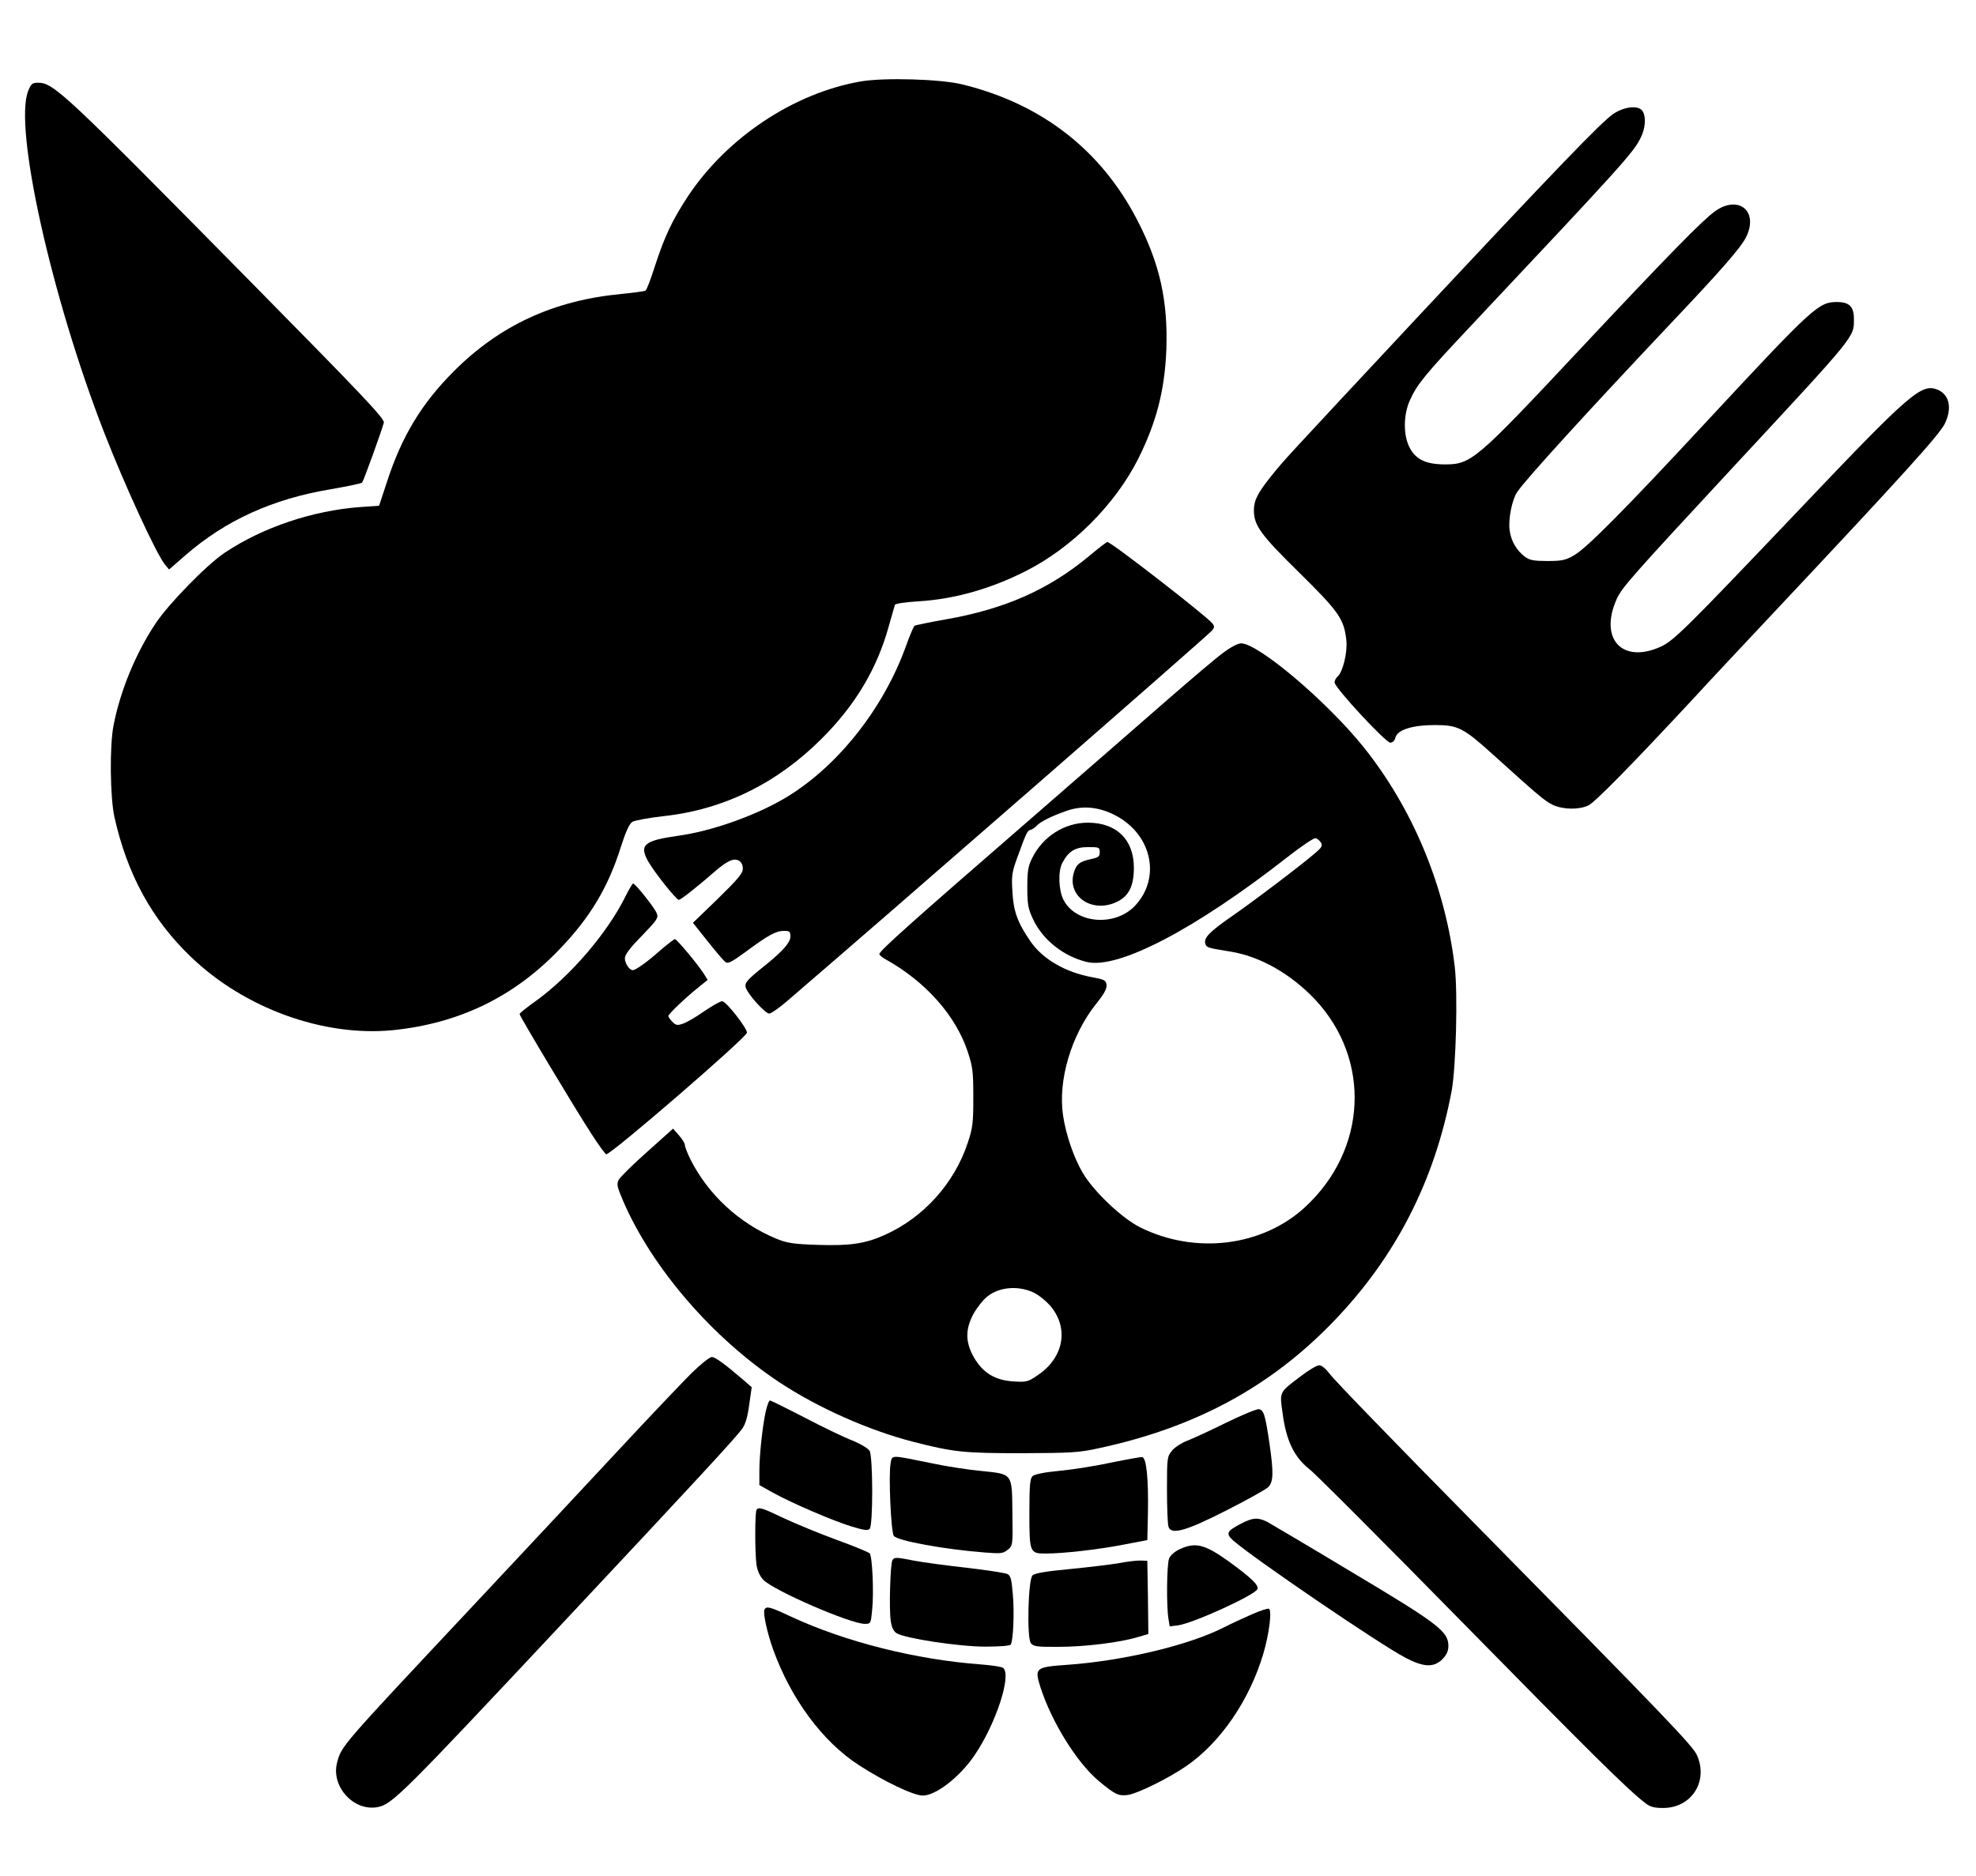 <?xml version="1.0" encoding="UTF-8" standalone="yes"?>
<svg version="1.0" xmlns="http://www.w3.org/2000/svg" width="716pt" height="680pt" viewBox="0 0 955 907" preserveAspectRatio="xMidYMid meet">
  <g transform="translate(0,907) scale(0.1,-0.1)" fill="#000000" stroke="none">
    <path d="M4158 8676 c-323 -57 -643 -270 -832 -553 -77 -117 -114 -195 -162
-343 -19 -60 -39 -112 -44 -115 -5 -3 -57 -10 -117 -16 -326 -31 -587 -151
-809 -373 -156 -156 -252 -314 -324 -536 l-38 -115 -89 -6 c-232 -17 -473 -98
-657 -221 -87 -58 -273 -249 -335 -343 -97 -147 -169 -323 -202 -490 -20 -99
-17 -349 4 -445 62 -277 181 -495 369 -675 258 -249 641 -388 977 -355 321 33
586 161 807 393 145 151 233 297 294 491 24 75 41 113 56 123 12 7 81 20 154
28 289 32 546 159 761 374 162 161 268 339 324 542 15 52 28 99 30 105 2 6 47
13 112 17 173 10 350 60 518 145 225 113 433 321 545 542 89 178 129 332 137
530 8 235 -31 413 -139 623 -174 339 -460 563 -843 658 -105 27 -384 35 -497
15z"/>
    <path d="M136 8630 c-70 -176 112 -994 367 -1650 100 -257 252 -587 294 -639
l20 -24 77 67 c196 171 423 274 705 321 80 14 148 28 151 32 7 8 93 245 105
290 5 18 -97 126 -643 680 -902 915 -953 963 -1028 963 -28 0 -34 -5 -48 -40z"/>
    <path d="M7798 8520 c-56 -37 -275 -265 -944 -980 -660 -707 -648 -694 -709
-770 -66 -82 -85 -119 -85 -167 1 -74 31 -116 219 -301 193 -190 217 -225 228
-328 6 -57 -17 -153 -42 -174 -8 -7 -15 -20 -15 -29 0 -25 247 -291 269 -291
12 0 21 9 25 24 9 38 82 61 191 61 111 0 137 -13 280 -142 221 -200 252 -226
290 -244 49 -23 126 -24 171 -3 33 16 205 191 510 519 76 83 242 260 369 395
652 694 821 881 846 935 34 74 20 137 -36 161 -79 32 -131 -13 -680 -591 -535
-562 -594 -621 -658 -651 -187 -85 -300 38 -213 231 25 55 71 107 556 630 607
654 590 633 590 724 0 59 -22 81 -83 81 -87 0 -116 -26 -617 -565 -411 -443
-591 -624 -652 -659 -41 -24 -59 -28 -129 -28 -65 0 -87 4 -108 20 -41 30 -69
78 -75 130 -7 52 12 148 37 184 40 60 343 392 731 803 255 269 352 380 376
431 60 124 -38 203 -151 123 -62 -45 -220 -206 -645 -659 -516 -551 -533 -565
-664 -565 -93 1 -142 26 -171 89 -28 61 -25 157 6 223 35 77 74 124 294 358
732 778 787 839 821 910 22 45 26 96 10 126 -17 31 -86 26 -142 -11z"/>
    <path d="M5265 6383 c-196 -163 -408 -257 -693 -307 -79 -14 -147 -28 -152
-31 -4 -3 -23 -46 -41 -97 -110 -307 -337 -591 -590 -739 -146 -85 -352 -157
-510 -179 -165 -23 -191 -44 -147 -123 30 -53 136 -187 149 -187 9 0 90 64
169 133 63 55 95 70 120 57 13 -7 20 -21 20 -39 0 -23 -23 -50 -120 -145
l-121 -117 70 -88 c39 -49 77 -94 86 -101 12 -10 28 -3 95 46 112 83 150 104
188 104 28 0 32 -3 32 -28 0 -28 -37 -70 -120 -137 -89 -71 -102 -86 -96 -108
8 -31 94 -127 114 -127 9 1 47 27 83 58 551 473 2037 1770 2058 1795 11 14 11
20 0 34 -33 39 -489 393 -507 393 -4 0 -43 -30 -87 -67z"/>
    <path d="M5914 5916 c-33 -23 -151 -124 -264 -222 -113 -99 -430 -375 -705
-614 -537 -466 -695 -607 -695 -622 0 -5 14 -17 31 -26 192 -107 338 -271 396
-446 24 -73 27 -95 27 -221 0 -125 -3 -148 -27 -220 -65 -196 -213 -360 -399
-444 -95 -43 -168 -54 -325 -49 -118 4 -147 8 -201 30 -179 74 -329 212 -416
385 -14 29 -26 59 -26 68 0 8 -13 29 -29 47 l-28 32 -124 -111 c-69 -61 -130
-122 -138 -135 -12 -23 -9 -34 22 -107 140 -322 430 -658 752 -872 187 -124
432 -233 649 -289 196 -50 243 -55 526 -55 237 1 276 3 370 24 467 100 831
297 1135 613 301 312 489 680 571 1115 21 117 30 468 15 599 -46 389 -203 766
-442 1064 -178 221 -508 500 -591 500 -15 0 -51 -19 -84 -44z m-541 -779 c189
-86 244 -303 114 -444 -96 -104 -288 -89 -347 27 -24 47 -27 138 -6 178 29 56
62 77 124 77 54 0 57 -1 57 -25 0 -20 -6 -25 -38 -32 -58 -12 -75 -25 -87 -66
-34 -113 84 -197 203 -144 61 27 87 76 87 167 0 135 -82 217 -220 218 -114 1
-220 -66 -272 -172 -19 -38 -23 -62 -23 -141 0 -82 4 -103 27 -152 46 -100
146 -180 259 -208 151 -38 525 157 973 508 65 51 126 92 134 90 8 -2 20 -11
26 -21 9 -15 5 -23 -29 -52 -62 -54 -299 -234 -408 -309 -103 -72 -132 -102
-121 -130 7 -17 9 -18 120 -36 144 -23 293 -108 411 -233 271 -291 250 -725
-49 -1002 -207 -191 -531 -231 -798 -98 -88 44 -225 174 -277 263 -43 73 -81
183 -95 276 -26 170 39 391 161 543 37 46 51 72 49 90 -3 22 -10 26 -70 37
-130 24 -240 88 -299 175 -62 91 -81 144 -86 239 -5 75 -2 94 22 160 44 122
50 135 65 138 8 2 22 11 30 20 18 20 74 48 150 74 69 23 141 18 213 -15z
m-372 -2318 c19 -10 51 -35 71 -57 96 -107 72 -254 -57 -340 -46 -32 -55 -34
-116 -30 -90 5 -150 42 -193 118 -41 73 -41 134 -1 209 17 30 46 67 66 83 59
48 155 55 230 17z"/>
    <path d="M3026 4743 c-86 -178 -269 -392 -438 -513 -42 -30 -77 -58 -77 -62
-1 -8 270 -461 351 -585 33 -51 64 -93 68 -93 25 0 680 566 680 588 0 23 -101
152 -120 152 -9 0 -47 -22 -86 -48 -38 -27 -84 -54 -102 -60 -28 -10 -35 -9
-52 8 -11 11 -20 24 -20 28 0 10 81 87 143 137 l47 38 -18 29 c-29 46 -131
168 -140 168 -5 0 -37 -25 -73 -56 -62 -55 -117 -94 -131 -94 -16 0 -38 33
-38 57 0 18 23 49 82 109 74 77 81 87 72 109 -9 25 -103 143 -114 144 -3 1
-18 -25 -34 -56z"/>
    <path d="M3343 2433 c-43 -43 -207 -215 -363 -383 -156 -168 -478 -512 -715
-765 -616 -657 -615 -655 -636 -736 -30 -115 80 -236 195 -215 71 13 117 59
901 896 642 685 830 889 861 932 17 23 27 58 35 118 l12 84 -39 34 c-91 78
-137 112 -154 112 -10 0 -54 -35 -97 -77z"/>
    <path d="M6285 2416 c-104 -79 -101 -72 -86 -179 17 -130 55 -210 128 -268 31
-24 363 -357 739 -740 620 -631 802 -812 888 -877 22 -17 42 -22 84 -22 138 0
220 130 163 256 -22 47 -148 179 -1085 1130 -363 368 -673 688 -689 712 -20
26 -39 42 -51 42 -12 0 -52 -24 -91 -54z"/>
    <path d="M3701 2248 c-16 -74 -31 -211 -31 -290 l0 -67 66 -37 c88 -49 292
-137 382 -164 56 -17 76 -20 85 -11 17 17 16 348 0 377 -7 12 -42 33 -80 49
-38 14 -142 64 -232 111 -89 46 -166 84 -170 84 -5 0 -13 -24 -20 -52z"/>
    <path d="M5925 2192 c-77 -38 -162 -77 -188 -87 -26 -10 -59 -31 -72 -47 -24
-29 -25 -34 -25 -186 0 -86 3 -168 7 -181 11 -43 84 -23 283 79 97 49 186 99
198 110 27 25 28 70 7 215 -20 134 -27 159 -51 163 -10 1 -82 -28 -159 -66z"/>
    <path d="M4304 1994 c-10 -55 2 -333 16 -349 20 -24 245 -65 440 -80 77 -6 88
-5 110 13 25 20 25 22 23 172 -2 201 3 193 -149 209 -65 6 -175 23 -244 38
-202 41 -188 41 -196 -3z"/>
    <path d="M5372 2000 c-73 -16 -186 -34 -250 -40 -76 -7 -122 -17 -132 -26 -12
-12 -15 -46 -15 -178 0 -192 2 -196 79 -196 84 0 252 19 376 43 l115 22 3 130
c3 165 -7 269 -28 271 -8 1 -75 -11 -148 -26z"/>
    <path d="M3657 1773 c-9 -8 -9 -205 -1 -267 5 -30 16 -55 33 -73 52 -53 421
-213 491 -213 28 0 29 2 35 66 9 84 1 262 -12 275 -6 6 -77 35 -159 65 -82 30
-196 77 -254 104 -107 51 -121 55 -133 43z"/>
    <path d="M5999 1705 c-71 -37 -76 -48 -39 -82 94 -83 705 -500 833 -567 88
-46 136 -48 178 -7 21 22 29 39 29 65 0 69 -49 107 -465 355 -209 126 -394
235 -412 245 -43 21 -69 20 -124 -9z"/>
    <path d="M5702 1581 c-26 -12 -46 -30 -52 -46 -11 -29 -13 -228 -3 -289 l6
-38 41 5 c73 10 373 147 383 175 8 19 -30 55 -140 135 -115 82 -160 93 -235
58z"/>
    <path d="M4313 1528 c-10 -17 -17 -237 -8 -294 4 -30 13 -49 28 -59 39 -25
300 -65 429 -65 70 0 119 4 123 10 12 19 18 156 10 243 -6 72 -10 89 -26 98
-11 5 -99 19 -196 30 -97 11 -210 26 -252 34 -92 18 -98 18 -108 3z"/>
    <path d="M5411 1514 c-40 -7 -148 -20 -240 -29 -117 -11 -170 -20 -181 -31
-21 -21 -28 -300 -8 -327 12 -16 29 -19 135 -18 127 0 296 21 382 47 l51 15
-2 177 -3 177 -30 1 c-16 1 -63 -4 -104 -12z"/>
    <path d="M3695 1290 c-9 -14 12 -111 42 -195 86 -238 238 -444 414 -558 120
-78 264 -147 309 -147 62 0 177 88 248 192 104 151 183 391 140 425 -7 6 -56
13 -108 17 -313 23 -655 109 -917 231 -100 47 -118 52 -128 35z"/>
    <path d="M6050 1266 c-41 -18 -102 -46 -135 -63 -168 -86 -486 -162 -758 -181
-154 -11 -158 -15 -128 -110 55 -169 177 -365 283 -453 77 -64 94 -72 139 -66
45 6 194 79 280 138 166 113 308 319 375 546 28 95 42 207 27 216 -5 3 -42 -9
-83 -27z"/>
  </g>
</svg>